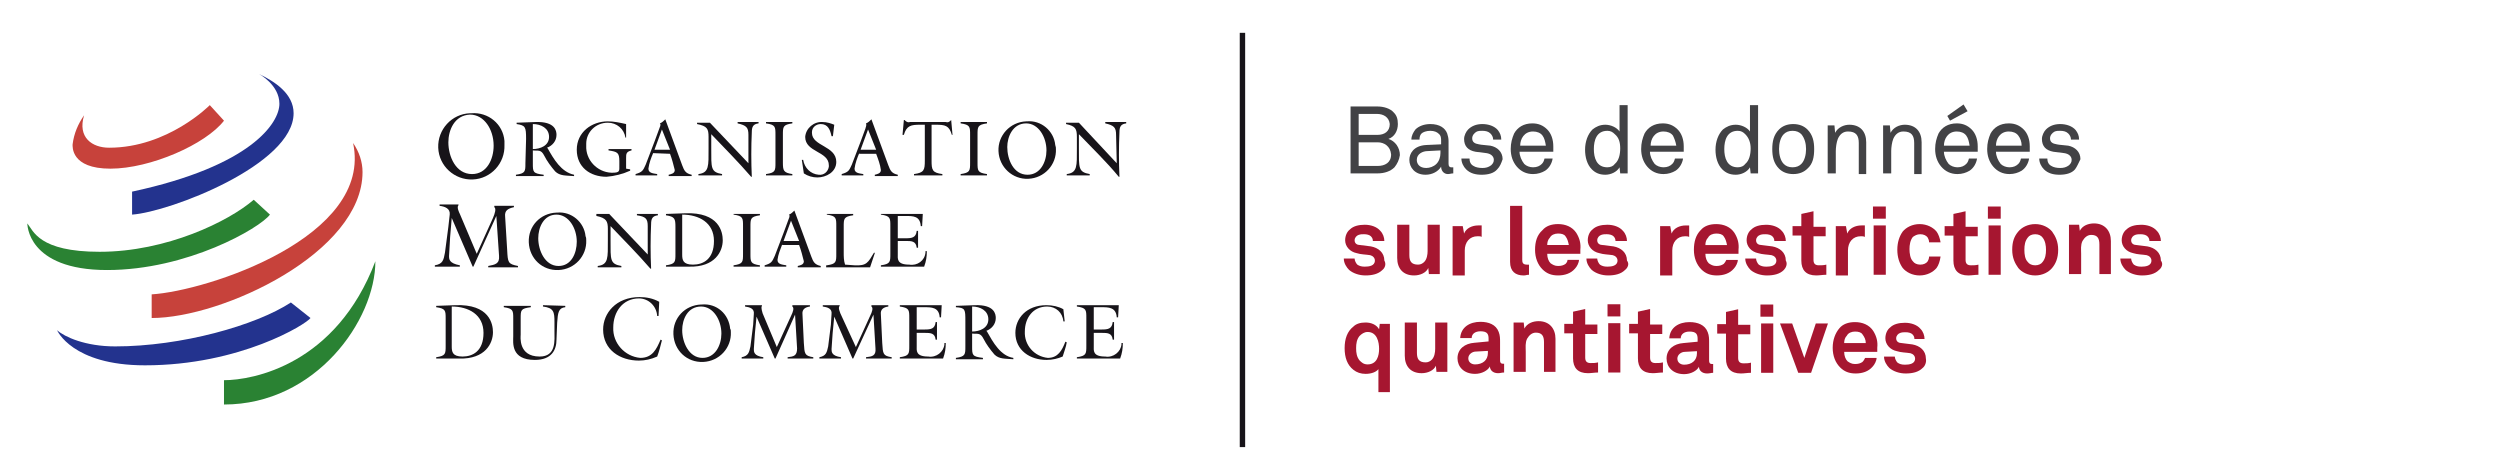 <?xml version="1.0" encoding="UTF-8" standalone="no"?>
<!DOCTYPE svg PUBLIC "-//W3C//DTD SVG 1.1//EN" "http://www.w3.org/Graphics/SVG/1.1/DTD/svg11.dtd">
<svg width="100%" height="100%" viewBox="0 0 370 70" version="1.1" xmlns="http://www.w3.org/2000/svg" xmlns:xlink="http://www.w3.org/1999/xlink" xml:space="preserve" xmlns:serif="http://www.serif.com/" style="fill-rule:evenodd;clip-rule:evenodd;stroke-linejoin:round;stroke-miterlimit:2;">
    <g id="Artboard2" transform="matrix(0.962,0,0,1.023,-0.487,-0.855)">
        <rect x="0.506" y="0.836" width="384.591" height="68.435" style="fill:none;"/>
        <clipPath id="_clip1">
            <rect x="0.506" y="0.836" width="384.591" height="68.435"/>
        </clipPath>
        <g clip-path="url(#_clip1)">
            <g id="Artboard1" transform="matrix(0.994,0,0,0.709,-128.64,-63.023)">
                <rect x="129.916" y="90.059" width="431.675" height="96.514" style="fill:none;"/>
                <g transform="matrix(1.046,0,0,1.379,-15.632,-52.441)">
                    <rect x="322.6" y="108.2" width="0.8" height="61.3" style="fill:rgb(23,20,25);"/>
                </g>
                <g transform="matrix(1.046,0,0,1.379,-4.971,-42.302)">
                    <g transform="matrix(1,0,0,1,-10.196,-13.353)">
                        <path d="M345.5,134.1C344.9,134.7 344,135 343,135L339,135L339,125.1L343,125.1C343.9,125.1 344.9,125.4 345.4,126C345.8,126.4 346,126.9 346,127.7C346,128.7 345.5,129.6 344.6,129.9C345.6,130.2 346.3,131.2 346.3,132.3C346.2,133 345.9,133.6 345.5,134.1ZM342.9,126.2L340.2,126.2L340.2,129.3L343,129.3C344,129.3 344.8,128.8 344.8,127.7C344.7,126.7 343.9,126.2 342.9,126.2ZM343,130.4L340.2,130.4L340.2,133.9L343,133.9C344.1,133.9 345,133.4 345,132.2C344.9,131 344,130.4 343,130.4Z" style="fill:rgb(66,66,69);fill-rule:nonzero;"/>
                    </g>
                    <g transform="matrix(1,0,0,1,-10.196,-13.353)">
                        <path d="M353.4,135.1C352.8,135.1 352.4,134.6 352.4,134C352,134.7 351.1,135.2 350.1,135.2C348.5,135.2 347.7,134.1 347.7,133C347.7,132.1 348.3,130.9 350.2,130.8L352.4,130.7L352.4,130.2C352.4,129.8 352.4,129.4 352,129.1C351.8,128.9 351.4,128.7 350.8,128.7C350.2,128.7 349.7,128.9 349.5,129.1C349.3,129.3 349.2,129.6 349.2,130L348,130C348,129.4 348.3,128.9 348.6,128.5C349.1,128 349.9,127.7 350.8,127.7C352.2,127.7 353,128.3 353.3,129.1C353.4,129.4 353.5,129.8 353.5,130.2L353.5,133.6C353.5,134 353.7,134.1 353.9,134.1L354.2,134.1L354.2,135C353.9,135 353.7,135.1 353.4,135.1ZM352.3,131.6L350.4,131.7C349.7,131.7 348.8,132.1 348.8,133C348.8,133.6 349.2,134.2 350.2,134.2C350.7,134.2 351.3,134 351.7,133.6C352.1,133.2 352.3,132.6 352.3,132L352.3,131.6Z" style="fill:rgb(66,66,69);fill-rule:nonzero;"/>
                    </g>
                    <g transform="matrix(1,0,0,1,-10.196,-13.353)">
                        <path d="M360.7,134.4C360.2,135 359.3,135.2 358.4,135.2C357.5,135.2 356.7,135 356.1,134.4C355.7,134 355.4,133.4 355.4,132.8L356.6,132.8C356.6,133.3 356.8,133.7 357.2,133.9C357.5,134.1 358,134.2 358.5,134.2C359,134.2 359.4,134.1 359.8,133.8C360,133.6 360.2,133.4 360.2,133C360.2,132.5 359.8,132.1 359.1,132L357.5,131.8C356.4,131.6 355.8,131 355.8,129.9C355.8,129.4 356.1,128.8 356.4,128.5C356.9,128 357.6,127.7 358.5,127.7C359.4,127.7 360.3,128 360.8,128.6C361.1,129 361.3,129.4 361.3,130L360.1,130C360.1,129.6 359.9,129.3 359.7,129.1C359.4,128.8 359,128.7 358.5,128.7C358.2,128.7 358,128.7 357.7,128.8C357.3,129 357,129.4 357,129.8C357,130.4 357.4,130.6 358,130.7C358.4,130.8 359,130.8 359.7,130.9C360.7,131.1 361.5,131.8 361.5,132.9C361.3,133.5 361.1,134 360.7,134.4Z" style="fill:rgb(66,66,69);fill-rule:nonzero;"/>
                    </g>
                    <g transform="matrix(1,0,0,1,-10.196,-13.353)">
                        <path d="M369,131.8L364,131.8C364,132.4 364.3,133.1 364.7,133.6C365,133.9 365.5,134.1 366,134.1C366.6,134.1 367,133.9 367.3,133.6C367.5,133.4 367.6,133.2 367.7,132.8L368.9,132.8C368.8,133.5 368.4,134.2 367.8,134.6C367.3,134.9 366.7,135.1 366,135.1C365,135.1 364.2,134.7 363.6,134C363,133.3 362.7,132.4 362.7,131.4C362.7,130.5 362.9,129.8 363.2,129.1C363.7,128.2 364.6,127.6 365.9,127.6C366.8,127.6 367.5,127.9 368.1,128.5C368.7,129.1 369,130 369,131L369,131.8ZM367.4,129.4C367.1,129 366.6,128.8 366,128.8C364.7,128.8 364.1,129.9 364.1,130.9L367.9,130.9C367.8,130.3 367.7,129.8 367.4,129.4Z" style="fill:rgb(66,66,69);fill-rule:nonzero;"/>
                    </g>
                    <g transform="matrix(1,0,0,1,-10.196,-13.353)">
                        <path d="M378.9,135L378.8,134.1C378.4,134.8 377.5,135.2 376.7,135.2C375.8,135.2 375.2,134.9 374.7,134.4C374,133.7 373.7,132.6 373.7,131.5C373.7,130.3 374.1,129.2 374.8,128.5C375.3,128.1 375.9,127.8 376.7,127.8C377.5,127.8 378.4,128.2 378.8,128.8L378.8,124.9L380,124.9L380,135L378.9,135ZM378.1,129.2C377.8,128.9 377.5,128.7 377,128.7C375.4,128.7 375,130.1 375,131.4C375,132.7 375.4,134.1 377,134.1C377.5,134.1 377.9,133.9 378.1,133.6C378.7,133.1 378.9,132.2 378.9,131.3C378.9,130.4 378.7,129.7 378.1,129.2Z" style="fill:rgb(66,66,69);fill-rule:nonzero;"/>
                    </g>
                    <g transform="matrix(1,0,0,1,-10.196,-13.353)">
                        <path d="M388.3,131.8L383.3,131.8C383.3,132.4 383.6,133.1 384,133.6C384.3,133.9 384.8,134.1 385.3,134.1C385.9,134.1 386.3,133.9 386.6,133.6C386.8,133.4 386.9,133.2 387,132.8L388.2,132.8C388.1,133.5 387.7,134.2 387.1,134.6C386.6,134.9 386,135.1 385.3,135.1C384.3,135.1 383.5,134.7 382.9,134C382.3,133.3 382,132.4 382,131.4C382,130.5 382.2,129.8 382.5,129.1C383,128.2 383.9,127.6 385.2,127.6C386.1,127.6 386.8,127.9 387.4,128.5C388,129.1 388.3,130 388.3,131L388.3,131.8ZM386.7,129.4C386.4,129 385.9,128.8 385.3,128.8C384,128.8 383.4,129.9 383.4,130.9L387.2,130.9C387.1,130.3 386.9,129.8 386.7,129.4Z" style="fill:rgb(66,66,69);fill-rule:nonzero;"/>
                    </g>
                    <g transform="matrix(1,0,0,1,-10.196,-13.353)">
                        <path d="M398.2,135L398.1,134.1C397.7,134.8 396.8,135.2 396,135.2C395.1,135.2 394.5,134.9 394,134.4C393.3,133.7 393,132.6 393,131.5C393,130.3 393.4,129.2 394.1,128.5C394.6,128.1 395.2,127.8 396,127.8C396.8,127.8 397.7,128.2 398.1,128.8L398.1,124.9L399.3,124.9L399.3,135L398.2,135ZM397.4,129.2C397.1,128.9 396.8,128.7 396.3,128.7C394.7,128.7 394.3,130.1 394.3,131.4C394.3,132.7 394.7,134.1 396.3,134.1C396.8,134.1 397.2,133.9 397.4,133.6C398,133.1 398.2,132.2 398.2,131.3C398.2,130.4 397.9,129.7 397.4,129.2Z" style="fill:rgb(66,66,69);fill-rule:nonzero;"/>
                    </g>
                    <g transform="matrix(1,0,0,1,-10.196,-13.353)">
                        <path d="M406.6,134.3C406.1,134.8 405.4,135.1 404.5,135.1C403.6,135.1 402.9,134.8 402.4,134.3C401.6,133.5 401.4,132.5 401.4,131.4C401.4,130.3 401.6,129.3 402.4,128.5C402.9,128 403.6,127.7 404.5,127.7C405.4,127.7 406.1,128 406.6,128.5C407.4,129.3 407.6,130.3 407.6,131.4C407.6,132.6 407.4,133.6 406.6,134.3ZM405.7,129.2C405.4,128.9 405,128.7 404.4,128.7C403.8,128.7 403.4,128.9 403.1,129.2C402.6,129.7 402.4,130.6 402.4,131.4C402.4,132.2 402.6,133.1 403.1,133.6C403.4,133.9 403.8,134.1 404.4,134.1C405,134.1 405.4,133.9 405.7,133.6C406.2,133.1 406.4,132.2 406.4,131.4C406.4,130.6 406.2,129.8 405.7,129.2Z" style="fill:rgb(66,66,69);fill-rule:nonzero;"/>
                    </g>
                    <g transform="matrix(1,0,0,1,-10.196,-13.353)">
                        <path d="M414.2,135.1L414.2,130.5C414.2,129.4 413.8,128.8 412.6,128.8C411.9,128.8 411.4,129.2 411.1,129.9C410.9,130.4 410.8,131.2 410.8,131.7L410.8,135L409.6,135L409.6,127.9L410.6,127.9L410.7,129C411.1,128.2 412,127.8 412.8,127.8C414.4,127.8 415.3,128.8 415.3,130.4L415.3,135.1L414.2,135.1Z" style="fill:rgb(66,66,69);fill-rule:nonzero;"/>
                    </g>
                    <g transform="matrix(1,0,0,1,-10.196,-13.353)">
                        <path d="M422.4,135.1L422.4,130.5C422.4,129.4 422,128.8 420.8,128.8C420.1,128.8 419.6,129.2 419.3,129.9C419.1,130.4 419,131.2 419,131.7L419,135L417.8,135L417.8,127.9L418.8,127.9L418.9,129C419.3,128.2 420.2,127.8 421,127.8C422.6,127.8 423.5,128.8 423.5,130.4L423.5,135.1L422.4,135.1Z" style="fill:rgb(66,66,69);fill-rule:nonzero;"/>
                    </g>
                    <g transform="matrix(1,0,0,1,-10.196,-13.353)">
                        <path d="M431.8,131.8L426.8,131.8C426.8,132.4 427.1,133.1 427.5,133.6C427.8,133.9 428.3,134.1 428.8,134.1C429.4,134.1 429.8,133.9 430.1,133.6C430.3,133.4 430.4,133.2 430.5,132.8L431.7,132.8C431.6,133.5 431.2,134.2 430.6,134.6C430.1,134.9 429.5,135.1 428.8,135.1C427.8,135.1 427,134.7 426.4,134C425.8,133.3 425.5,132.4 425.5,131.4C425.5,130.5 425.7,129.8 426,129.1C426.5,128.2 427.4,127.6 428.7,127.6C429.6,127.6 430.3,127.9 430.9,128.5C431.5,129.1 431.8,130 431.8,131L431.8,131.8ZM430.1,129.4C429.8,129 429.3,128.8 428.7,128.8C427.4,128.8 426.8,129.9 426.8,130.9L430.6,130.9C430.5,130.3 430.4,129.8 430.1,129.4ZM427.7,127.2L427.3,126.5L429.7,124.8L430.3,125.8L427.7,127.2Z" style="fill:rgb(66,66,69);fill-rule:nonzero;"/>
                    </g>
                    <g transform="matrix(1,0,0,1,-10.196,-13.353)">
                        <path d="M439.5,131.8L434.5,131.8C434.5,132.4 434.8,133.1 435.2,133.6C435.5,133.9 436,134.1 436.5,134.1C437.1,134.1 437.5,133.9 437.8,133.6C438,133.4 438.1,133.2 438.2,132.8L439.4,132.8C439.3,133.5 438.9,134.2 438.3,134.6C437.8,134.9 437.2,135.1 436.5,135.1C435.5,135.1 434.7,134.7 434.1,134C433.5,133.3 433.2,132.4 433.2,131.4C433.2,130.5 433.4,129.8 433.7,129.1C434.2,128.2 435.1,127.6 436.4,127.6C437.3,127.6 438,127.9 438.6,128.5C439.2,129.1 439.5,130 439.5,131L439.5,131.8ZM437.8,129.4C437.5,129 437,128.8 436.4,128.8C435.1,128.8 434.5,129.9 434.5,130.9L438.3,130.9C438.3,130.3 438.1,129.8 437.8,129.4Z" style="fill:rgb(66,66,69);fill-rule:nonzero;"/>
                    </g>
                    <g transform="matrix(1,0,0,1,-10.196,-13.353)">
                        <path d="M446.2,134.4C445.7,135 444.8,135.2 443.9,135.2C443,135.2 442.2,135 441.6,134.4C441.2,134 440.9,133.4 440.9,132.8L442.1,132.8C442.1,133.3 442.3,133.7 442.7,133.9C443,134.1 443.5,134.2 444,134.2C444.5,134.2 444.9,134.1 445.3,133.8C445.5,133.6 445.7,133.4 445.7,133C445.7,132.5 445.3,132.1 444.6,132L443,131.8C441.9,131.6 441.3,131 441.3,129.9C441.3,129.4 441.6,128.8 441.9,128.5C442.4,128 443.1,127.7 444,127.7C444.9,127.7 445.8,128 446.3,128.6C446.6,129 446.8,129.4 446.8,130L445.6,130C445.6,129.6 445.4,129.3 445.2,129.1C444.9,128.8 444.5,128.7 444,128.7C443.7,128.7 443.5,128.7 443.2,128.8C442.8,129 442.5,129.4 442.5,129.8C442.5,130.4 442.9,130.6 443.5,130.7C443.9,130.8 444.5,130.8 445.2,130.9C446.2,131.1 447,131.8 447,132.9C446.7,133.5 446.5,134 446.2,134.4Z" style="fill:rgb(66,66,69);fill-rule:nonzero;"/>
                    </g>
                </g>
                <g transform="matrix(1.046,0,0,1.379,-4.971,-42.302)">
                    <g transform="matrix(1,0,0,1,-10.196,-13.353)">
                        <path d="M343.7,149.3C343.1,149.9 342.2,150.1 341.2,150.1C340.3,150.1 339.4,149.8 338.8,149.3C338.4,148.9 338,148.3 338,147.6L339.6,147.6C339.6,147.9 339.8,148.3 340,148.5C340.3,148.7 340.6,148.8 341.1,148.8C341.7,148.8 342.6,148.7 342.6,147.9C342.6,147.5 342.3,147.2 341.9,147.1C341.3,147 340.5,147 339.9,146.8C338.9,146.6 338.2,145.8 338.2,144.9C338.2,144.2 338.5,143.6 338.9,143.3C339.4,142.8 340.2,142.6 341.1,142.6C342,142.6 342.9,142.9 343.4,143.5C343.8,143.9 344,144.5 344,145L342.3,145C342.3,144.7 342.2,144.5 342,144.3C341.8,144.1 341.4,144 341,144C340.7,144 340.5,144 340.2,144.1C339.9,144.2 339.6,144.5 339.6,144.9C339.6,145.4 340,145.6 340.4,145.6C341.1,145.7 341.2,145.7 342,145.8C343.1,146 344,146.7 344,147.9C344.3,148.4 344.1,149 343.7,149.3Z" style="fill:rgb(166,22,48);fill-rule:nonzero;"/>
                    </g>
                    <g transform="matrix(1,0,0,1,-10.196,-13.353)">
                        <path d="M350.6,150L350.5,149C350.2,149.7 349.3,150.1 348.4,150.1C346.8,150.1 345.9,149.1 345.9,147.5L345.9,142.6L347.7,142.6L347.7,147.1C347.7,148 348,148.5 349,148.5C349.4,148.5 349.7,148.3 349.9,148.1C350.3,147.7 350.4,147 350.4,146.5L350.4,142.6L352.2,142.6L352.2,149.9L350.6,149.9L350.6,150Z" style="fill:rgb(166,22,48);fill-rule:nonzero;"/>
                    </g>
                    <g transform="matrix(1,0,0,1,-10.196,-13.353)">
                        <path d="M357.8,144.3C356.6,144.3 355.9,145.2 355.9,146.4L355.9,150.1L354.1,150.1L354.1,142.8L355.6,142.8L355.8,143.9C356.1,143.1 357,142.7 357.9,142.7L358.4,142.7L358.4,144.4C358.3,144.3 358,144.3 357.8,144.3Z" style="fill:rgb(166,22,48);fill-rule:nonzero;"/>
                    </g>
                </g>
                <g transform="matrix(1.046,0,0,1.379,-15.632,-60.713)">
                    <path d="M364.6,150.1C363.4,150.1 362.6,149.5 362.6,148.1L362.6,139.8L364.4,139.8L364.4,147.8C364.4,148.2 364.5,148.5 365.1,148.5L365.4,148.5L365.4,150C365,150 365,150.1 364.6,150.1Z" style="fill:rgb(166,22,48);fill-rule:nonzero;"/>
                </g>
                <g transform="matrix(1.046,0,0,1.379,-4.971,-42.302)">
                    <g transform="matrix(1,0,0,1,-10.196,-13.353)">
                        <path d="M373,146.9L368.1,146.9C368.1,147.5 368.3,148 368.6,148.3C368.9,148.5 369.2,148.7 369.7,148.7C370.2,148.7 370.5,148.6 370.8,148.4C371,148.2 371.1,148 371.1,147.8L372.8,147.8C372.8,148.2 372.5,148.8 372.2,149.1C371.6,149.8 370.7,150.1 369.7,150.1C368.7,150.1 368,149.8 367.4,149.2C366.7,148.5 366.3,147.5 366.3,146.3C366.3,145.1 366.6,144.1 367.4,143.4C367.9,142.8 368.7,142.5 369.7,142.5C370.8,142.5 371.8,142.9 372.4,143.8C372.9,144.6 373.1,145.4 373,146.3L373,146.9ZM370.8,144.3C370.6,144 370.2,143.9 369.7,143.9C369.2,143.9 368.7,144.1 368.5,144.5C368.2,144.8 368.1,145.2 368.1,145.6L371.3,145.6C371.2,145.1 371.1,144.7 370.8,144.3Z" style="fill:rgb(166,22,48);fill-rule:nonzero;"/>
                    </g>
                    <g transform="matrix(1,0,0,1,-10.196,-13.353)">
                        <path d="M379.6,149.3C379,149.9 378.1,150.1 377.1,150.1C376.2,150.1 375.3,149.8 374.7,149.3C374.3,148.9 373.9,148.3 373.9,147.6L375.5,147.6C375.5,147.9 375.7,148.3 375.9,148.5C376.2,148.7 376.5,148.8 377,148.8C377.6,148.8 378.5,148.7 378.5,147.9C378.5,147.5 378.2,147.2 377.8,147.1C377.2,147 376.4,147 375.8,146.8C374.8,146.6 374.1,145.8 374.1,144.9C374.1,144.2 374.4,143.6 374.8,143.3C375.3,142.8 376.1,142.6 377,142.6C377.9,142.6 378.8,142.9 379.3,143.5C379.7,143.9 379.9,144.5 379.9,145L378.2,145C378.2,144.7 378.1,144.5 377.9,144.3C377.7,144.1 377.3,144 376.9,144C376.6,144 376.4,144 376.1,144.1C375.8,144.2 375.5,144.5 375.5,144.9C375.5,145.4 375.9,145.6 376.3,145.6C377,145.7 377.1,145.7 377.9,145.8C379,146 379.9,146.7 379.9,147.9C380.3,148.4 380,149 379.6,149.3Z" style="fill:rgb(166,22,48);fill-rule:nonzero;"/>
                    </g>
                </g>
                <g transform="matrix(1.046,0,0,1.379,-15.632,-60.713)">
                    <path d="M388.5,144.3C387.3,144.3 386.6,145.2 386.6,146.4L386.6,150.1L384.8,150.1L384.8,142.8L386.3,142.8L386.5,143.9C386.8,143.1 387.7,142.7 388.6,142.7L389.1,142.7L389.1,144.4C388.9,144.3 388.7,144.3 388.5,144.3Z" style="fill:rgb(166,22,48);fill-rule:nonzero;"/>
                </g>
                <g transform="matrix(1.046,0,0,1.379,-15.632,-60.713)">
                    <path d="M396.4,146.9L391.5,146.9C391.5,147.5 391.7,148 392,148.3C392.3,148.5 392.6,148.7 393.1,148.7C393.6,148.7 393.9,148.6 394.2,148.4C394.4,148.2 394.5,148 394.6,147.8L396.3,147.8C396.3,148.2 396,148.8 395.7,149.1C395.1,149.8 394.2,150.1 393.2,150.1C392.2,150.1 391.5,149.8 390.9,149.2C390.2,148.5 389.8,147.5 389.8,146.3C389.8,145.1 390.1,144.1 390.8,143.4C391.3,142.8 392.1,142.5 393.1,142.5C394.2,142.5 395.2,142.9 395.8,143.8C396.3,144.6 396.5,145.4 396.4,146.3L396.4,146.9ZM394.2,144.3C394,144 393.6,143.9 393.1,143.9C392.6,143.9 392.1,144.1 391.9,144.5C391.6,144.8 391.5,145.2 391.5,145.6L394.7,145.6C394.6,145.1 394.5,144.7 394.2,144.3Z" style="fill:rgb(166,22,48);fill-rule:nonzero;"/>
                </g>
                <g transform="matrix(1.046,0,0,1.379,-15.632,-60.713)">
                    <path d="M403.1,149.3C402.5,149.9 401.6,150.1 400.6,150.1C399.7,150.1 398.8,149.8 398.2,149.3C397.8,148.9 397.4,148.3 397.4,147.6L399,147.6C399,147.9 399.2,148.3 399.4,148.5C399.7,148.7 400,148.8 400.5,148.8C401.1,148.8 402,148.7 402,147.9C402,147.5 401.7,147.2 401.3,147.1C400.7,147 399.9,147 399.3,146.8C398.3,146.6 397.6,145.8 397.6,144.9C397.6,144.2 397.9,143.6 398.3,143.3C398.8,142.8 399.6,142.6 400.5,142.6C401.4,142.6 402.3,142.9 402.8,143.5C403.2,143.9 403.4,144.5 403.4,145L401.7,145C401.7,144.7 401.6,144.5 401.4,144.3C401.2,144.1 400.8,144 400.4,144C400.1,144 399.9,144 399.6,144.1C399.3,144.2 399,144.5 399,144.9C399,145.4 399.4,145.6 399.8,145.6C400.5,145.7 400.6,145.7 401.4,145.8C402.5,146 403.4,146.7 403.4,147.9C403.7,148.4 403.4,149 403.1,149.3Z" style="fill:rgb(166,22,48);fill-rule:nonzero;"/>
                </g>
                <g transform="matrix(1.046,0,0,1.379,-4.971,-42.302)">
                    <g transform="matrix(1,0,0,1,-10.196,-13.353)">
                        <path d="M407.9,150.1C406.4,150.1 405.7,149.3 405.7,147.9L405.7,144.2L404.4,144.2L404.4,142.8L405.7,142.8L405.7,141L407.5,140.6L407.5,142.9L409.3,142.9L409.3,144.3L407.5,144.3L407.5,147.8C407.5,148.4 407.8,148.6 408.3,148.6C408.7,148.6 409,148.6 409.4,148.5L409.4,150C408.9,150 408.4,150.1 407.9,150.1Z" style="fill:rgb(166,22,48);fill-rule:nonzero;"/>
                    </g>
                    <g transform="matrix(1,0,0,1,-10.196,-13.353)">
                        <path d="M414.5,144.3C413.3,144.3 412.6,145.2 412.6,146.4L412.6,150.1L410.8,150.1L410.8,142.8L412.3,142.8L412.5,143.9C412.8,143.1 413.7,142.7 414.6,142.7L415.1,142.7L415.1,144.4C414.9,144.3 414.7,144.3 414.5,144.3Z" style="fill:rgb(166,22,48);fill-rule:nonzero;"/>
                    </g>
                    <g transform="matrix(1,0,0,1,-10.196,-13.353)">
                        <path d="M416.3,141.7L416.3,139.9L418.2,139.9L418.2,141.7L416.3,141.7ZM416.4,150L416.4,142.7L418.2,142.7L418.2,150L416.4,150Z" style="fill:rgb(166,22,48);fill-rule:nonzero;"/>
                    </g>
                </g>
                <g transform="matrix(1.046,0,0,1.379,-15.632,-60.713)">
                    <path d="M425.7,149C425.2,149.6 424.3,150.1 423.2,150.1C422.1,150.1 421.2,149.6 420.7,149C420.2,148.3 419.9,147.4 419.9,146.3C419.9,145.2 420.2,144.3 420.7,143.6C421.2,143 422.1,142.5 423.2,142.5C424.3,142.5 425.2,143 425.7,143.6C426,144 426.2,144.6 426.3,145.2L424.6,145.2C424.6,144.9 424.5,144.7 424.4,144.5C424.2,144.2 423.8,144 423.3,144C422.8,144 422.5,144.2 422.2,144.4C421.8,144.9 421.7,145.6 421.7,146.2C421.7,146.8 421.8,147.6 422.2,148C422.4,148.3 422.8,148.5 423.3,148.5C423.8,148.5 424.2,148.3 424.4,148C424.5,147.8 424.6,147.6 424.6,147.3L426.3,147.3C426.2,148 426,148.6 425.7,149Z" style="fill:rgb(166,22,48);fill-rule:nonzero;"/>
                </g>
                <g transform="matrix(1.046,0,0,1.379,-15.632,-60.713)">
                    <path d="M430.4,150.1C428.9,150.1 428.2,149.3 428.2,147.9L428.2,144.2L426.9,144.2L426.9,142.8L428.2,142.8L428.2,141L430,140.6L430,142.9L431.8,142.9L431.8,144.3L430,144.3L430,147.8C430,148.4 430.3,148.6 430.8,148.6C431.2,148.6 431.5,148.6 431.9,148.5L431.9,150C431.4,150 430.9,150.1 430.4,150.1Z" style="fill:rgb(166,22,48);fill-rule:nonzero;"/>
                </g>
                <g transform="matrix(1.046,0,0,1.379,-15.632,-60.713)">
                    <path d="M433.3,141.7L433.3,139.9L435.2,139.9L435.2,141.7L433.3,141.7ZM433.4,150L433.4,142.7L435.2,142.7L435.2,150L433.4,150Z" style="fill:rgb(166,22,48);fill-rule:nonzero;"/>
                </g>
                <g transform="matrix(1.046,0,0,1.379,-15.632,-60.713)">
                    <path d="M442.8,149C442.3,149.6 441.4,150.1 440.3,150.1C439.2,150.1 438.3,149.6 437.8,149C437.3,148.3 436.9,147.5 436.9,146.3C436.9,145.1 437.2,144.3 437.8,143.6C438.3,143 439.2,142.5 440.3,142.5C441.4,142.5 442.3,143 442.8,143.6C443.3,144.3 443.7,145.1 443.7,146.3C443.7,147.6 443.3,148.4 442.8,149ZM441.4,144.5C441.2,144.2 440.8,144 440.3,144C439.8,144 439.4,144.2 439.2,144.5C438.8,145 438.7,145.6 438.7,146.3C438.7,147 438.8,147.7 439.2,148.1C439.4,148.4 439.8,148.6 440.3,148.6C440.8,148.6 441.2,148.4 441.4,148.1C441.8,147.6 441.9,147 441.9,146.3C441.9,145.7 441.8,145 441.4,144.5Z" style="fill:rgb(166,22,48);fill-rule:nonzero;"/>
                </g>
                <g transform="matrix(1.046,0,0,1.379,-15.632,-60.713)">
                    <path d="M449.8,150L449.8,145.5C449.8,144.6 449.5,144.1 448.6,144.1C448,144.1 447.6,144.5 447.3,145C447,145.6 447.1,146.3 447.1,146.9L447.1,149.9L445.3,149.9L445.3,142.6L446.8,142.6L446.9,143.5C447.3,142.7 448.2,142.4 449,142.4C450.6,142.4 451.5,143.5 451.5,145L451.5,149.9L449.8,149.9L449.8,150Z" style="fill:rgb(166,22,48);fill-rule:nonzero;"/>
                </g>
                <g transform="matrix(1.046,0,0,1.379,-15.632,-60.713)">
                    <path d="M458.6,149.3C458,149.9 457.1,150.1 456.1,150.1C455.2,150.1 454.3,149.8 453.7,149.3C453.3,148.9 452.9,148.3 452.9,147.6L454.5,147.6C454.5,147.9 454.7,148.3 454.9,148.5C455.2,148.7 455.5,148.8 456,148.8C456.6,148.8 457.5,148.7 457.5,147.9C457.5,147.5 457.2,147.2 456.8,147.1C456.2,147 455.4,147 454.8,146.8C453.8,146.6 453.1,145.8 453.1,144.9C453.1,144.2 453.4,143.6 453.8,143.3C454.3,142.8 455.1,142.6 456,142.6C456.9,142.6 457.8,142.9 458.3,143.5C458.7,143.9 458.9,144.5 458.9,145L457.2,145C457.2,144.7 457.1,144.5 456.9,144.3C456.7,144.1 456.3,144 455.9,144C455.6,144 455.4,144 455.1,144.1C454.8,144.2 454.5,144.5 454.5,144.9C454.5,145.4 454.9,145.6 455.3,145.6C456,145.7 456.1,145.7 456.9,145.8C458,146 458.9,146.7 458.9,147.9C459.3,148.4 459,149 458.6,149.3Z" style="fill:rgb(166,22,48);fill-rule:nonzero;"/>
                </g>
                <g transform="matrix(1.046,0,0,1.379,-146.572,-40.769)">
                    <path d="M468.3,152.9L468.3,149.5C468,149.9 467.3,150.2 466.4,150.2C465.7,150.2 465.1,150 464.6,149.6C463.7,148.9 463.3,147.8 463.3,146.4C463.3,145 463.7,143.9 464.6,143.2C465,142.8 465.6,142.6 466.4,142.6C467.2,142.6 468,142.9 468.4,143.6L468.5,142.8L470,142.8L470,152.9L468.3,152.9ZM466.7,144C466.2,144 465.8,144.3 465.5,144.6C465.1,145.1 465,145.7 465,146.4C465,147.1 465.1,147.7 465.5,148.2C465.8,148.5 466.1,148.8 466.7,148.8C468.1,148.8 468.4,147.5 468.4,146.5C468.4,145.5 468.1,144 466.7,144Z" style="fill:rgb(166,22,48);fill-rule:nonzero;"/>
                </g>
                <g transform="matrix(1.046,0,0,1.379,-146.572,-40.769)">
                    <path d="M476.9,150L476.8,149C476.5,149.7 475.6,150.1 474.7,150.1C473.1,150.1 472.2,149.1 472.2,147.5L472.2,142.6L474,142.6L474,147.1C474,148 474.3,148.5 475.3,148.5C475.7,148.5 476,148.3 476.2,148.1C476.6,147.7 476.7,147 476.7,146.5L476.7,142.6L478.5,142.6L478.5,149.9L476.9,149.9L476.9,150Z" style="fill:rgb(166,22,48);fill-rule:nonzero;"/>
                </g>
                <g transform="matrix(1.046,0,0,1.379,-146.572,-40.769)">
                    <path d="M486,150.1C485.2,150.1 484.8,149.6 484.8,149.1C484.5,149.7 483.6,150.2 482.6,150.2C480.9,150.2 480,149.1 480,147.9C480,146.5 481.1,145.7 482.5,145.6L484.6,145.4L484.6,145C484.6,144.3 484.4,143.9 483.4,143.9C482.6,143.9 482.1,144.3 482.1,144.9L480.4,144.9C480.5,143.3 481.8,142.5 483.4,142.5C484.6,142.5 485.7,142.9 486.1,144C486.3,144.5 486.3,145 486.3,145.5L486.3,148.2C486.3,148.5 486.4,148.7 486.7,148.7L486.9,148.7L486.9,150C486.5,150 486.4,150.1 486,150.1ZM484.5,146.8L482.7,146.9C482.2,146.9 481.6,147.3 481.6,147.9C481.6,148.5 482.1,148.8 482.6,148.8C483.7,148.8 484.5,148.2 484.5,147.1L484.5,146.8Z" style="fill:rgb(166,22,48);fill-rule:nonzero;"/>
                </g>
                <g transform="matrix(1.046,0,0,1.379,-146.572,-40.769)">
                    <path d="M492.8,150L492.8,145.5C492.8,144.6 492.5,144.1 491.6,144.1C491,144.1 490.6,144.5 490.3,145C490,145.6 490.1,146.3 490.1,146.9L490.1,149.9L488.3,149.9L488.3,142.6L489.8,142.6L489.9,143.5C490.3,142.7 491.2,142.4 492,142.4C493.6,142.4 494.5,143.5 494.5,145L494.5,149.9L492.8,149.9L492.8,150Z" style="fill:rgb(166,22,48);fill-rule:nonzero;"/>
                </g>
                <g transform="matrix(1.046,0,0,1.379,-146.572,-40.769)">
                    <path d="M499.3,150.1C497.8,150.1 497.1,149.3 497.1,147.9L497.1,144.2L495.8,144.2L495.8,142.8L497.1,142.8L497.1,141L498.9,140.6L498.9,142.9L500.7,142.9L500.7,144.3L498.9,144.3L498.9,147.8C498.9,148.4 499.2,148.6 499.7,148.6C500.1,148.6 500.4,148.6 500.8,148.5L500.8,150C500.3,150 499.8,150.1 499.3,150.1Z" style="fill:rgb(166,22,48);fill-rule:nonzero;"/>
                </g>
                <g transform="matrix(1.046,0,0,1.379,-146.572,-40.769)">
                    <path d="M502.2,141.7L502.2,139.9L504.1,139.9L504.1,141.7L502.2,141.7ZM502.3,150L502.3,142.7L504.1,142.7L504.1,150L502.3,150Z" style="fill:rgb(166,22,48);fill-rule:nonzero;"/>
                </g>
                <g transform="matrix(1.046,0,0,1.379,-146.572,-40.769)">
                    <path d="M508.9,150.1C507.4,150.1 506.7,149.3 506.7,147.9L506.7,144.2L505.4,144.2L505.4,142.8L506.7,142.8L506.7,141L508.5,140.6L508.5,142.9L510.3,142.9L510.3,144.3L508.5,144.3L508.5,147.8C508.5,148.4 508.8,148.6 509.3,148.6C509.7,148.6 510,148.6 510.4,148.5L510.4,150C509.9,150 509.4,150.1 508.9,150.1Z" style="fill:rgb(166,22,48);fill-rule:nonzero;"/>
                </g>
                <g transform="matrix(1.046,0,0,1.379,-15.632,-52.441)">
                    <path d="M213.8,124.8C213.9,127.5 211.8,129.8 209.1,129.9C206.4,130 204.1,127.9 204,125.2C203.9,122.5 206,120.2 208.7,120.1L208.9,120.1C211.4,119.9 213.6,121.7 213.8,124.2L213.8,124.8ZM205.5,124.4C205.5,126.5 206.6,129.1 209,129.1C211.2,129.1 212.2,126.9 212.2,124.9C212.2,122.5 210.8,120.3 208.7,120.3C206.4,120.4 205.5,122.6 205.5,124.4Z" style="fill:rgb(23,20,25);fill-rule:nonzero;"/>
                </g>
                <g transform="matrix(1.046,0,0,1.379,-15.632,-52.441)">
                    <path d="M217,123.9C217,122.1 216.9,121.9 215.6,121.7L215.6,121.5L218.4,121.4C221.3,121.3 221.5,122.7 221.5,123.3C221.5,124.2 220.9,124.9 220.1,125.2L220.2,125.3C221.1,126.9 222.2,128.8 224.1,129.2L224.1,129.4C222.9,129.3 222,129.4 221.3,128.7C220.7,128 220.1,127.2 219.7,126.4C219.2,125.4 218.8,125.7 218,125.6L218,127.5C218,128.8 218,129 219.6,129.2L219.6,129.4L215.5,129.4L215.5,129.2C216.9,129 216.9,128.7 216.9,127.5L217,123.9ZM218,125.4C219.1,125.4 220.4,124.9 220.4,123.6C220.4,122.3 219.2,121.7 218,121.7L218,125.4Z" style="fill:rgb(23,20,25);fill-rule:nonzero;"/>
                </g>
                <g transform="matrix(1.046,0,0,1.379,-15.632,-52.441)">
                    <path d="M232.4,128.4L232.4,128.6C231.3,129.1 230.1,129.4 228.9,129.5C226.5,129.5 224.5,128.1 224.5,125.5C224.5,122.9 226.7,121.3 229.1,121.3C230,121.3 230.9,121.5 231.8,121.7L231.8,123.7L231.7,123.7C231.5,122.4 230.4,121.5 229.1,121.5C227.3,121.5 225.9,122.9 225.9,124.6L225.9,124.9C225.8,127 227.5,128.8 229.6,128.9L229.8,128.9C230.9,128.9 230.8,128.6 230.8,127.9L230.8,127.2C230.8,125.9 230.5,125.8 229.2,125.6L229.2,125.4L232.6,125.4L232.6,125.6C231.8,125.8 231.8,126.1 231.8,126.8L231.8,128.3L232.4,128.4Z" style="fill:rgb(23,20,25);fill-rule:nonzero;"/>
                </g>
                <g transform="matrix(1.046,0,0,1.379,-15.632,-52.441)">
                    <path d="M235.8,126C235.5,126.7 235.2,127.5 235.1,128.3C235.1,129 235.9,129 236.4,129.1L236.4,129.3L233.2,129.3L233.2,129.1C234.2,128.8 234.3,128.6 234.7,127.7L236,124.3L236.7,122.4C236.8,122.1 237,121.8 236.8,121.6C237.1,121.5 237.4,121.2 237.6,121L240.1,127.8C240.4,128.6 240.6,129 241.5,129.2L241.5,129.4L238.1,129.4L238.1,129.2C238.5,129.1 239,129 239,128.5C238.8,127.7 238.6,126.9 238.3,126.1L235.8,126ZM237.1,122.5L236,125.5L238.3,125.5L237.1,122.5Z" style="fill:rgb(23,20,25);fill-rule:nonzero;"/>
                </g>
                <g transform="matrix(1.046,0,0,1.379,-15.632,-52.441)">
                    <path d="M249.9,127.5L249.9,123.3C249.9,122.2 249.6,121.9 248.3,121.6L248.3,121.4L251.4,121.4L251.4,121.6C250.6,121.7 250.4,122.1 250.4,122.9C250.3,125.1 250.3,127.3 250.4,129.5L250.3,129.5C248.4,127.3 246.4,125.3 244.4,123.2L244.4,125.3C244.4,128.2 244.3,128.8 246,129.1L246,129.3L242.5,129.3L242.5,129.1C244.1,128.9 244,127.9 244,125.3L244,123.6C244,122.4 243.8,122 242.3,121.7L242.3,121.5L244.2,121.5L249.9,127.5Z" style="fill:rgb(23,20,25);fill-rule:nonzero;"/>
                </g>
                <g transform="matrix(1.046,0,0,1.379,-15.632,-52.441)">
                    <path d="M255,127.4C255,128.6 255.1,128.9 256.4,129.1L256.4,129.3L252.5,129.3L252.5,129.1C253.9,128.9 253.9,128.6 253.9,127.4L253.9,123.3C253.9,122.1 253.9,121.8 252.5,121.6L252.5,121.4L256.4,121.4L256.4,121.6C255,121.8 255,122.1 255,123.3L255,127.4Z" style="fill:rgb(23,20,25);fill-rule:nonzero;"/>
                </g>
                <g transform="matrix(1.046,0,0,1.379,-15.632,-52.441)">
                    <path d="M262.4,123.5L262.2,123.5C262,122.6 261.7,121.7 260.6,121.7C259.9,121.7 259.3,122.2 259.3,122.9L259.3,123C259.3,125 262.9,124.9 262.9,127.3C262.9,128.8 261.4,129.6 260.1,129.6C259.4,129.6 258.7,129.4 258.1,129L257.8,127L258,127C258.2,128.2 259.1,129.1 260.3,129.2C261.1,129.3 261.7,128.7 261.8,128L261.8,127.8C261.8,125.7 258.3,125.9 258.3,123.6C258.4,122.3 259.6,121.3 260.9,121.4C261.5,121.4 262.1,121.6 262.6,121.8L262.4,123.5Z" style="fill:rgb(23,20,25);fill-rule:nonzero;"/>
                </g>
                <g transform="matrix(1.046,0,0,1.379,-15.632,-52.441)">
                    <path d="M266.3,126C266,126.7 265.7,127.5 265.6,128.3C265.6,129 266.4,129 266.9,129.1L266.9,129.3L263.7,129.3L263.7,129.1C264.7,128.8 264.8,128.6 265.2,127.7L266.5,124.3L267.2,122.4C267.3,122.1 267.4,121.8 267.3,121.6C267.6,121.5 267.9,121.2 268.1,121L270.6,127.8C270.9,128.6 271.1,129 272,129.2L272,129.4L268.6,129.4L268.6,129.2C269,129.1 269.5,129 269.5,128.5C269.4,127.7 269.1,126.9 268.8,126.1L266.3,126.1L266.3,126ZM267.6,122.5L266.5,125.5L268.8,125.5L267.6,122.5Z" style="fill:rgb(23,20,25);fill-rule:nonzero;"/>
                </g>
                <g transform="matrix(1.046,0,0,1.379,-15.632,-52.441)">
                    <path d="M279.9,121.1L280.1,123.3L280,123.3C279.6,121.9 279,121.8 277.6,121.8L277,121.8L277,127.1C277,128.5 277.1,128.9 278.6,129.1L278.6,129.3L274.4,129.3L274.4,129.1C275.9,128.9 276,128.5 276,127.1L276,121.8L275.3,121.8C274,121.8 273.3,121.9 272.9,123.3L272.7,123.3L272.9,121.1L273,121.1L273.1,121.2C273.3,121.4 273.6,121.5 273.8,121.4L279.1,121.4C279.4,121.5 279.6,121.4 279.8,121.2L279.9,121.1Z" style="fill:rgb(23,20,25);fill-rule:nonzero;"/>
                </g>
                <g transform="matrix(1.046,0,0,1.379,-15.632,-52.441)">
                    <path d="M283.8,127.4C283.8,128.6 283.8,128.9 285.2,129.1L285.2,129.3L281.3,129.3L281.3,129.1C282.7,128.9 282.7,128.6 282.7,127.4L282.7,123.3C282.7,122.1 282.7,121.8 281.3,121.6L281.3,121.4L285.2,121.4L285.2,121.6C283.8,121.8 283.8,122.1 283.8,123.3L283.8,127.4Z" style="fill:rgb(23,20,25);fill-rule:nonzero;"/>
                </g>
                <g transform="matrix(1.046,0,0,1.379,-15.632,-52.441)">
                    <path d="M295.4,125.4C295.5,127.7 293.7,129.7 291.3,129.8C289,129.9 287,128.1 286.9,125.7C286.8,123.4 288.6,121.4 291,121.3L291.1,121.3C293.2,121.1 295.1,122.7 295.3,124.8C295.4,125.1 295.4,125.2 295.4,125.4ZM288.2,125.1C288.2,126.9 289.1,129.2 291.2,129.2C293.1,129.2 294,127.3 294,125.6C294,123.6 292.8,121.6 291,121.6C289,121.6 288.2,123.6 288.2,125.1Z" style="fill:rgb(23,20,25);fill-rule:nonzero;"/>
                </g>
                <g transform="matrix(1.046,0,0,1.379,-15.632,-52.441)">
                    <path d="M304.4,127.5L304.3,123.3C304.3,122.2 304,121.9 302.7,121.6L302.7,121.4L305.8,121.4L305.8,121.6C305,121.7 304.8,122.1 304.8,122.9C304.7,125.1 304.7,127.3 304.8,129.5L304.7,129.5C302.9,127.3 300.8,125.3 298.8,123.2L298.8,125.3C298.8,128.2 298.7,128.8 300.4,129.1L300.4,129.3L297,129.3L297,129.1C298.6,128.9 298.5,127.9 298.5,125.3L298.5,123.6C298.5,122.4 298.3,122 296.9,121.7L296.9,121.5L298.8,121.5L304.4,127.5Z" style="fill:rgb(23,20,25);fill-rule:nonzero;"/>
                </g>
                <g transform="matrix(1.046,0,0,1.379,-15.632,-52.441)">
                    <path d="M209.7,140.9L212.1,135.6C212.4,134.9 212.6,134.2 212.3,134L212.3,133.8L215.2,133.8L215.2,134C214.3,134.2 213.8,134.5 213.9,135.4L214.2,140.3C214.3,142.2 214.3,142.4 215.8,142.7L215.8,142.9L211.4,142.9L211.4,142.7C212.4,142.5 213.1,142.4 213,141.2L212.6,135.3L209.2,142.8L209.1,142.8L206,135.6C205.8,137.7 205.7,139.1 205.6,141.2C205.6,141.7 205.6,142.3 207.2,142.6L207.2,142.8L203.5,142.8L203.5,142.6C204.7,142.4 204.8,141.8 205,140.7L205.5,136.9L205.7,135.1C205.8,134.2 205,133.9 204.2,133.8L204.2,133.6L207,133.6L207,133.7C206.7,134 207.1,134.8 207.2,135L209.7,140.9Z" style="fill:rgb(23,20,25);fill-rule:nonzero;"/>
                </g>
                <g transform="matrix(1.046,0,0,1.379,-15.632,-52.441)">
                    <path d="M225.9,138.9C226,141.2 224.2,143.2 221.8,143.3C219.4,143.4 217.5,141.6 217.4,139.2C217.3,136.8 219.1,134.9 221.5,134.8L221.6,134.8C223.7,134.6 225.6,136.2 225.8,138.3C225.9,138.5 225.9,138.7 225.9,138.9ZM218.8,138.6C218.8,140.4 219.8,142.7 221.8,142.7C223.7,142.7 224.5,140.8 224.5,139.1C224.5,137.1 223.3,135.1 221.5,135.1C219.6,135.1 218.8,137 218.8,138.6Z" style="fill:rgb(23,20,25);fill-rule:nonzero;"/>
                </g>
                <g transform="matrix(1.046,0,0,1.379,-15.632,-52.441)">
                    <path d="M235,141L235,136.8C235,135.7 234.7,135.4 233.4,135.2L233.4,135L236.5,135L236.5,135.2C235.7,135.3 235.5,135.7 235.5,136.5C235.4,138.7 235.4,140.9 235.5,143.1L235.4,143.1C233.5,140.9 231.5,138.9 229.5,136.8L229.5,138.9C229.5,141.8 229.4,142.4 231.1,142.7L231.1,142.9L227.6,142.9L227.6,142.7C229.2,142.5 229.1,141.5 229.1,138.9L229.1,137.2C229.1,136.1 228.9,135.6 227.4,135.3L227.4,135L229.3,135L235,141Z" style="fill:rgb(23,20,25);fill-rule:nonzero;"/>
                </g>
                <g transform="matrix(1.046,0,0,1.379,-15.632,-52.441)">
                    <path d="M237.7,135L240.5,134.9C245.6,134.7 246.1,137.7 246.1,138.9C246.1,140.5 245,142.9 241.1,142.8L237.7,142.8L237.7,142.6C239.1,142.4 239.1,142.1 239.1,140.9L239.1,136.9C239.1,135.7 239,135.4 237.7,135.2L237.7,135ZM240.1,141C240.1,141.8 240.2,142.5 241.7,142.5C243.2,142.5 244.8,141.7 244.8,139C244.8,136.3 242.6,135.1 240.1,135.1L240.1,141Z" style="fill:rgb(23,20,25);fill-rule:nonzero;"/>
                </g>
                <g transform="matrix(1.046,0,0,1.379,-15.632,-52.441)">
                    <path d="M250.2,140.9C250.2,142.1 250.2,142.4 251.6,142.6L251.6,142.8L247.7,142.8L247.7,142.6C249.1,142.4 249.1,142.1 249.1,140.9L249.1,136.8C249.1,135.6 249.1,135.3 247.7,135.1L247.7,135L251.6,135L251.6,135.2C250.2,135.4 250.2,135.7 250.2,136.9L250.2,140.9Z" style="fill:rgb(23,20,25);fill-rule:nonzero;"/>
                </g>
                <g transform="matrix(1.046,0,0,1.379,-15.632,-52.441)">
                    <path d="M254.9,139.5C254.6,140.3 254.3,141 254.2,141.8C254.2,142.5 255,142.5 255.5,142.6L255.5,142.8L252.3,142.8L252.3,142.6C253.3,142.3 253.4,142.1 253.8,141.2L255.1,137.8L255.8,135.9C255.9,135.6 256.1,135.3 255.9,135.1C256.2,135 256.5,134.7 256.7,134.5L259.2,141.3C259.5,142.1 259.7,142.5 260.6,142.7L260.6,142.9L257.2,142.9L257.2,142.7C257.6,142.6 258.1,142.5 258.1,142C257.9,141.2 257.7,140.4 257.4,139.6L254.9,139.6L254.9,139.5ZM256.2,136L255.1,139L257.4,139L256.2,136Z" style="fill:rgb(23,20,25);fill-rule:nonzero;"/>
                </g>
                <g transform="matrix(1.046,0,0,1.379,-15.632,-52.441)">
                    <path d="M261.5,142.6C262.9,142.4 262.9,142.1 262.9,140.9L262.9,136.8C262.9,135.6 262.9,135.3 261.5,135.1L261.5,135L265.4,135L265.4,135.2C264,135.4 264,135.7 264,136.9L264,140.7C264,141.3 264,141.9 264.2,142.5L265.6,142.6C267.4,142.7 267.6,142.2 268.5,140.7L268.6,140.8L267.9,142.9L261.4,142.9L261.4,142.6L261.5,142.6Z" style="fill:rgb(23,20,25);fill-rule:nonzero;"/>
                </g>
                <g transform="matrix(1.046,0,0,1.379,-15.632,-52.441)">
                    <path d="M269.5,142.6C270.9,142.4 270.9,142.1 270.9,140.9L270.9,136.8C270.9,135.6 270.9,135.3 269.5,135.1L269.5,135L275.7,135L275.6,136.8L275.4,136.8C275.3,135.3 274.3,135.3 273.1,135.3L272,135.3L272,138.6L273.2,138.6C274.1,138.6 274.7,138.5 274.8,137.5L275,137.5L275,140L274.8,140C274.7,139 274,139 273.2,139L272,139L272,140.9C272,141.6 271.8,142.5 273.7,142.5C274.9,142.7 276,141.9 276.1,140.7L276.1,140.5L276.3,140.5C276.3,141.3 276.2,142 275.9,142.8L269.5,142.8L269.5,142.6Z" style="fill:rgb(23,20,25);fill-rule:nonzero;"/>
                </g>
                <g transform="matrix(1.046,0,0,1.379,-15.632,-52.441)">
                    <path d="M203.7,148.6L206.5,148.5C211.6,148.3 212.1,151.3 212.1,152.5C212.1,154.1 211,156.5 207.1,156.4L203.7,156.4L203.7,156.2C205.1,156 205.1,155.7 205.1,154.5L205.1,150.5C205.1,149.3 205.1,149 203.7,148.8L203.7,148.6ZM206,154.6C206,155.4 206.1,156.1 207.6,156.1C209.1,156.1 210.7,155.3 210.7,152.6C210.7,149.9 208.5,148.7 206,148.7L206,154.6Z" style="fill:rgb(23,20,25);fill-rule:nonzero;"/>
                </g>
                <g transform="matrix(1.046,0,0,1.379,-15.632,-52.441)">
                    <path d="M222.8,148.6L222.8,148.8C221.8,148.9 221.7,149.6 221.6,151.1L221.5,153.6C221.5,155.1 220.8,156.6 218.3,156.6C214.7,156.6 215.1,154 215.1,153.1L215.1,150.5C215.1,149.3 215.1,149 213.7,148.8L213.7,148.6L217.7,148.6L217.7,148.8C216.2,149 216.2,149.2 216.2,150.5L216.2,152.9C216.2,153.1 215.8,156.1 219,156.1C221.5,156.1 221.2,153.7 221.2,152.3L221.2,151C221.2,149.5 221.1,148.9 219.5,148.7L219.5,148.5L222.8,148.6Z" style="fill:rgb(23,20,25);fill-rule:nonzero;"/>
                </g>
                <g transform="matrix(1.046,0,0,1.379,-15.632,-52.441)">
                    <path d="M236.6,150.1L236.4,150.1C236.3,148.6 235.1,147.5 233.7,147.5C231.3,147.5 229.9,149.5 229.9,151.8C229.8,154.1 231.6,156.1 233.9,156.3C235.7,156.3 236.3,155 236.9,153.6L237.1,153.7C236.9,154.5 236.7,155.3 236.4,156.1C235.5,156.5 234.6,156.7 233.7,156.7C230.9,156.7 228.4,155.1 228.4,152.1C228.4,149.7 230.3,147.3 233.8,147.3C234.8,147.3 235.8,147.5 236.7,148L236.6,150.1Z" style="fill:rgb(23,20,25);fill-rule:nonzero;"/>
                </g>
                <g transform="matrix(1.046,0,0,1.379,-15.632,-52.441)">
                    <path d="M247.3,152.5C247.4,154.8 245.6,156.8 243.2,156.9C240.8,157 238.9,155.2 238.8,152.8C238.7,150.4 240.5,148.5 242.9,148.4L243,148.4C245.2,148.2 247,149.8 247.2,152C247.3,152.1 247.3,152.3 247.3,152.5ZM240.1,152.2C240.1,154 241.1,156.3 243.1,156.3C245,156.3 245.9,154.4 245.9,152.7C245.9,150.7 244.7,148.7 242.9,148.7C240.9,148.7 240.1,150.6 240.1,152.2Z" style="fill:rgb(23,20,25);fill-rule:nonzero;"/>
                </g>
                <g transform="matrix(1.046,0,0,1.379,-15.632,-52.441)">
                    <path d="M254.1,154.7L256.2,150.1C256.5,149.5 256.7,148.9 256.4,148.7L256.4,148.5L259,148.5L259,148.7C258.3,148.8 257.8,149.1 257.9,149.9L258.1,154.1C258.2,155.7 258.2,156 259.5,156.2L259.5,156.4L255.7,156.4L255.7,156.2C256.6,156.1 257.1,156 257.1,154.9L256.8,149.9L253.9,156.4L253.8,156.4L251.1,150.2C250.9,152 250.8,153.3 250.7,155C250.7,155.4 250.7,156 252.1,156.2L252.1,156.4L248.9,156.4L248.9,156.2C249.9,156 250,155.5 250.2,154.6L250.6,151.4L250.7,149.8C250.8,149 250.1,148.8 249.4,148.7L249.4,148.5L251.9,148.5L251.9,148.6C251.7,148.9 252,149.6 252,149.7L254.1,154.7Z" style="fill:rgb(23,20,25);fill-rule:nonzero;"/>
                </g>
                <g transform="matrix(1.046,0,0,1.379,-15.632,-52.441)">
                    <path d="M265.8,154.7L267.9,150.1C268.2,149.5 268.4,148.9 268.1,148.7L268.1,148.5L270.6,148.5L270.6,148.7C269.9,148.8 269.4,149.1 269.5,149.9L269.7,154.1C269.8,155.7 269.8,156 271.1,156.2L271.1,156.4L267.3,156.4L267.3,156.2C268.2,156.1 268.8,156 268.7,154.9L268.4,149.9L265.4,156.4L265.3,156.4L262.6,150.2C262.4,152 262.3,153.3 262.2,155C262.2,155.4 262.2,156 263.6,156.2L263.6,156.4L260.4,156.4L260.4,156.2C261.4,156 261.5,155.5 261.7,154.6L262.1,151.4L262.2,149.8C262.3,149 261.6,148.8 260.9,148.7L260.9,148.5L263.4,148.5L263.4,148.6C263.1,148.9 263.5,149.6 263.5,149.7L265.8,154.7Z" style="fill:rgb(23,20,25);fill-rule:nonzero;"/>
                </g>
                <g transform="matrix(1.046,0,0,1.379,-15.632,-52.441)">
                    <path d="M272.3,156.2C273.7,156 273.7,155.7 273.7,154.5L273.7,150.4C273.7,149.2 273.7,148.9 272.3,148.7L272.3,148.5L278.5,148.5L278.4,150.3L278.2,150.3C278.1,148.8 277,148.8 275.9,148.8L274.8,148.8L274.8,152.1L276,152.1C276.9,152.1 277.5,152 277.6,151L277.8,151L277.8,153.6L277.6,153.6C277.5,152.6 276.8,152.6 276,152.6L274.8,152.6L274.8,154.5C274.8,155.2 274.6,156.1 276.5,156.1C277.7,156.3 278.8,155.4 278.9,154.3L278.9,154.1L279.1,154.1C279.1,154.9 279,155.6 278.7,156.4L272.3,156.4L272.3,156.2Z" style="fill:rgb(23,20,25);fill-rule:nonzero;"/>
                </g>
                <g transform="matrix(1.046,0,0,1.379,-15.632,-52.441)">
                    <path d="M282,150.9C282,149.1 282,148.9 280.6,148.8L280.6,148.6L283.4,148.5C286.3,148.4 286.5,149.8 286.5,150.4C286.5,151.3 285.9,152 285.1,152.3L285.2,152.4C286.1,154 287.2,156 289.1,156.3L289.1,156.5C287.9,156.4 287,156.5 286.3,155.8C285.7,155.1 285.1,154.3 284.7,153.5C284.2,152.5 283.8,152.8 283,152.7L283,154.6C283,155.9 283,156.1 284.6,156.3L284.6,156.5L280.6,156.5L280.6,156.3C282,156.1 282,155.8 282,154.6L282,150.9ZM283,152.4C284.1,152.4 285.4,151.9 285.4,150.6C285.4,149.3 284.2,148.7 283,148.7L283,152.4Z" style="fill:rgb(23,20,25);fill-rule:nonzero;"/>
                </g>
                <g transform="matrix(1.046,0,0,1.379,-15.632,-52.441)">
                    <path d="M296.7,150.9L296.5,150.9C296.4,149.6 295.4,148.7 294.1,148.7C292,148.7 290.8,150.4 290.8,152.4C290.7,154.4 292.2,156.1 294.2,156.3C295.7,156.3 296.3,155.2 296.8,153.9L297,154C296.9,154.7 296.6,155.4 296.4,156.1C295.7,156.4 294.9,156.6 294,156.6C291.6,156.6 289.4,155.2 289.4,152.6C289.4,150.5 291,148.5 294,148.5C294.9,148.5 295.8,148.7 296.5,149.1L296.7,150.9Z" style="fill:rgb(23,20,25);fill-rule:nonzero;"/>
                </g>
                <g transform="matrix(1.046,0,0,1.379,-15.632,-52.441)">
                    <path d="M298.5,156.2C299.9,156 299.9,155.7 299.9,154.5L299.9,150.4C299.9,149.2 299.9,148.9 298.5,148.7L298.5,148.5L304.7,148.5L304.6,150.3L304.4,150.3C304.3,148.8 303.2,148.8 302.1,148.8L301,148.8L301,152.1L302.2,152.1C303.1,152.1 303.7,152 303.8,151L304,151L304,153.6L303.8,153.6C303.7,152.6 303,152.6 302.2,152.6L301,152.6L301,154.5C301,155.2 300.8,156.1 302.7,156.1C303.9,156.3 305,155.4 305.1,154.3L305.1,154.1L305.3,154.1C305.3,154.9 305.2,155.6 304.9,156.4L298.5,156.4L298.5,156.2Z" style="fill:rgb(23,20,25);fill-rule:nonzero;"/>
                </g>
                <g transform="matrix(1.046,0,0,1.379,-15.632,-52.441)">
                    <path d="M170.2,118.9C170.2,118.9 164,125.2 155.3,125.2C152.8,125.2 150.6,123.7 151.6,120.4C150.7,121.7 150.1,123.1 149.9,124.7C149.9,125 149.6,128.3 155.5,128.3C161.4,128.3 169.6,124.7 172.3,121.2L170.2,118.9Z" style="fill:rgb(199,66,59);fill-rule:nonzero;"/>
                </g>
                <g transform="matrix(1.046,0,0,1.379,-15.632,-52.441)">
                    <path d="M158.7,131.7L158.7,135.1C164.3,134.7 182.6,127.7 182.6,120.1C182.6,117.2 179.8,115.4 177.5,114.3C177.5,114.3 180.5,115.9 180.5,118.7C180.5,121.5 176.4,127.9 158.7,131.7Z" style="fill:rgb(35,51,142);fill-rule:nonzero;"/>
                </g>
                <g transform="matrix(1.046,0,0,1.379,-15.632,-52.441)">
                    <path d="M176.7,132.9C173,136.1 163.8,140.6 153.9,140.6C144.9,140.6 144.1,137.5 143.2,136.4C143.2,136.4 143.1,143.3 155,143.3C166.9,143.3 177.6,137.1 179.1,135.1L176.7,132.9Z" style="fill:rgb(42,130,51);fill-rule:nonzero;"/>
                </g>
                <g transform="matrix(1.046,0,0,1.379,-15.632,-52.441)">
                    <path d="M161.6,146.9C169.8,146.4 194.4,138.4 191.4,124.5C192.3,125.8 192.8,127.3 192.8,128.8C192.8,140.7 172.1,150.4 161.6,150.4L161.6,146.9Z" style="fill:rgb(199,66,59);fill-rule:nonzero;"/>
                </g>
                <g transform="matrix(1.046,0,0,1.379,-15.632,-52.441)">
                    <path d="M194.7,142C188.9,157.3 176.6,159.6 172.3,159.6L172.3,163.2C185.9,163.2 194.7,150.7 194.7,142Z" style="fill:rgb(42,130,51);fill-rule:nonzero;"/>
                </g>
                <g transform="matrix(1.046,0,0,1.379,-15.632,-52.441)">
                    <path d="M182.2,148.1C177,151.5 166,154.6 156.2,154.6C151.8,154.6 148.7,153.2 147.6,152.2C147.6,152.2 149.8,157.4 160.6,157.4C174.7,157.4 184.5,151.3 185.1,150.4L182.2,148.1Z" style="fill:rgb(35,51,142);fill-rule:nonzero;"/>
                </g>
            </g>
            <g transform="matrix(1.039,0,0,0.978,-274.341,-91.93)">
                <path d="M517.3,150.1C516.5,150.1 516.1,149.6 516.1,149.1C515.8,149.7 514.9,150.2 513.9,150.2C512.2,150.2 511.3,149.1 511.3,147.9C511.3,146.5 512.4,145.7 513.8,145.6L515.9,145.4L515.9,145C515.9,144.3 515.7,143.9 514.7,143.9C513.9,143.9 513.4,144.3 513.4,144.9L511.7,144.9C511.8,143.3 513.1,142.5 514.7,142.5C515.9,142.5 517,142.9 517.4,144C517.6,144.5 517.6,145 517.6,145.5L517.6,148.2C517.6,148.5 517.7,148.7 518,148.7L518.2,148.7L518.2,150C517.9,150 517.7,150.1 517.3,150.1ZM515.8,146.8L514,146.9C513.5,146.9 512.9,147.3 512.9,147.9C512.9,148.5 513.4,148.8 513.9,148.8C515,148.8 515.8,148.2 515.8,147.1L515.8,146.8Z" style="fill:rgb(166,22,48);fill-rule:nonzero;"/>
            </g>
            <g transform="matrix(1.039,0,0,0.978,-274.341,-91.93)">
                <path d="M522.3,150.1C520.8,150.1 520.1,149.3 520.1,147.9L520.1,144.2L518.8,144.2L518.8,142.8L520.1,142.8L520.1,141L521.9,140.6L521.9,142.9L523.7,142.9L523.7,144.3L521.9,144.3L521.9,147.8C521.9,148.4 522.2,148.6 522.7,148.6C523.1,148.6 523.4,148.6 523.8,148.5L523.8,150C523.3,150 522.8,150.1 522.3,150.1Z" style="fill:rgb(166,22,48);fill-rule:nonzero;"/>
            </g>
            <g transform="matrix(1.039,0,0,0.978,-274.341,-91.93)">
                <path d="M525.2,141.7L525.2,139.9L527.1,139.9L527.1,141.7L525.2,141.7ZM525.3,150L525.3,142.7L527.1,142.7L527.1,150L525.3,150Z" style="fill:rgb(166,22,48);fill-rule:nonzero;"/>
            </g>
            <g transform="matrix(1.039,0,0,0.978,-274.341,-91.93)">
                <path d="M532.7,150L530.8,150L528.1,142.7L529.9,142.7L531.7,147.8L533.4,142.7L535.2,142.7L532.7,150Z" style="fill:rgb(166,22,48);fill-rule:nonzero;"/>
            </g>
            <g transform="matrix(1.039,0,0,0.978,-274.341,-91.93)">
                <path d="M542.5,146.9L537.6,146.9C537.6,147.5 537.8,148 538.1,148.3C538.4,148.5 538.7,148.7 539.2,148.7C539.7,148.7 540,148.6 540.3,148.4C540.5,148.2 540.6,148 540.7,147.8L542.4,147.8C542.4,148.2 542.1,148.8 541.8,149.1C541.2,149.8 540.3,150.1 539.3,150.1C538.3,150.1 537.6,149.8 537,149.2C536.3,148.5 535.9,147.5 535.9,146.3C535.9,145.1 536.3,144.1 536.9,143.4C537.4,142.8 538.2,142.5 539.2,142.5C540.3,142.5 541.3,142.9 541.9,143.8C542.4,144.6 542.6,145.4 542.5,146.3L542.5,146.9ZM540.3,144.3C540.1,144 539.7,143.9 539.2,143.9C538.7,143.9 538.2,144.1 538,144.5C537.7,144.8 537.6,145.2 537.6,145.6L540.8,145.6C540.8,145.1 540.6,144.7 540.3,144.3Z" style="fill:rgb(166,22,48);fill-rule:nonzero;"/>
            </g>
            <g transform="matrix(1.039,0,0,0.978,-274.341,-91.93)">
                <path d="M549.2,149.3C548.6,149.9 547.7,150.1 546.7,150.1C545.8,150.1 544.9,149.8 544.3,149.3C543.9,148.9 543.5,148.3 543.5,147.6L545.1,147.6C545.1,147.9 545.3,148.3 545.5,148.5C545.8,148.7 546.1,148.8 546.6,148.8C547.2,148.8 548.1,148.7 548.1,147.9C548.1,147.5 547.8,147.2 547.4,147.1C546.8,147 546,147 545.4,146.8C544.4,146.6 543.7,145.8 543.7,144.9C543.7,144.2 544,143.6 544.4,143.3C544.9,142.8 545.7,142.6 546.6,142.6C547.5,142.6 548.4,142.9 548.9,143.5C549.3,143.9 549.5,144.5 549.5,145L548,145C548,144.7 547.9,144.5 547.7,144.3C547.5,144.1 547.1,144 546.7,144C546.4,144 546.2,144 545.9,144.1C545.6,144.2 545.3,144.5 545.3,144.9C545.3,145.4 545.7,145.6 546.1,145.6C546.8,145.7 546.9,145.7 547.7,145.8C548.8,146 549.7,146.7 549.7,147.9C549.8,148.4 549.6,149 549.2,149.3Z" style="fill:rgb(166,22,48);fill-rule:nonzero;"/>
            </g>
        </g>
    </g>
</svg>

